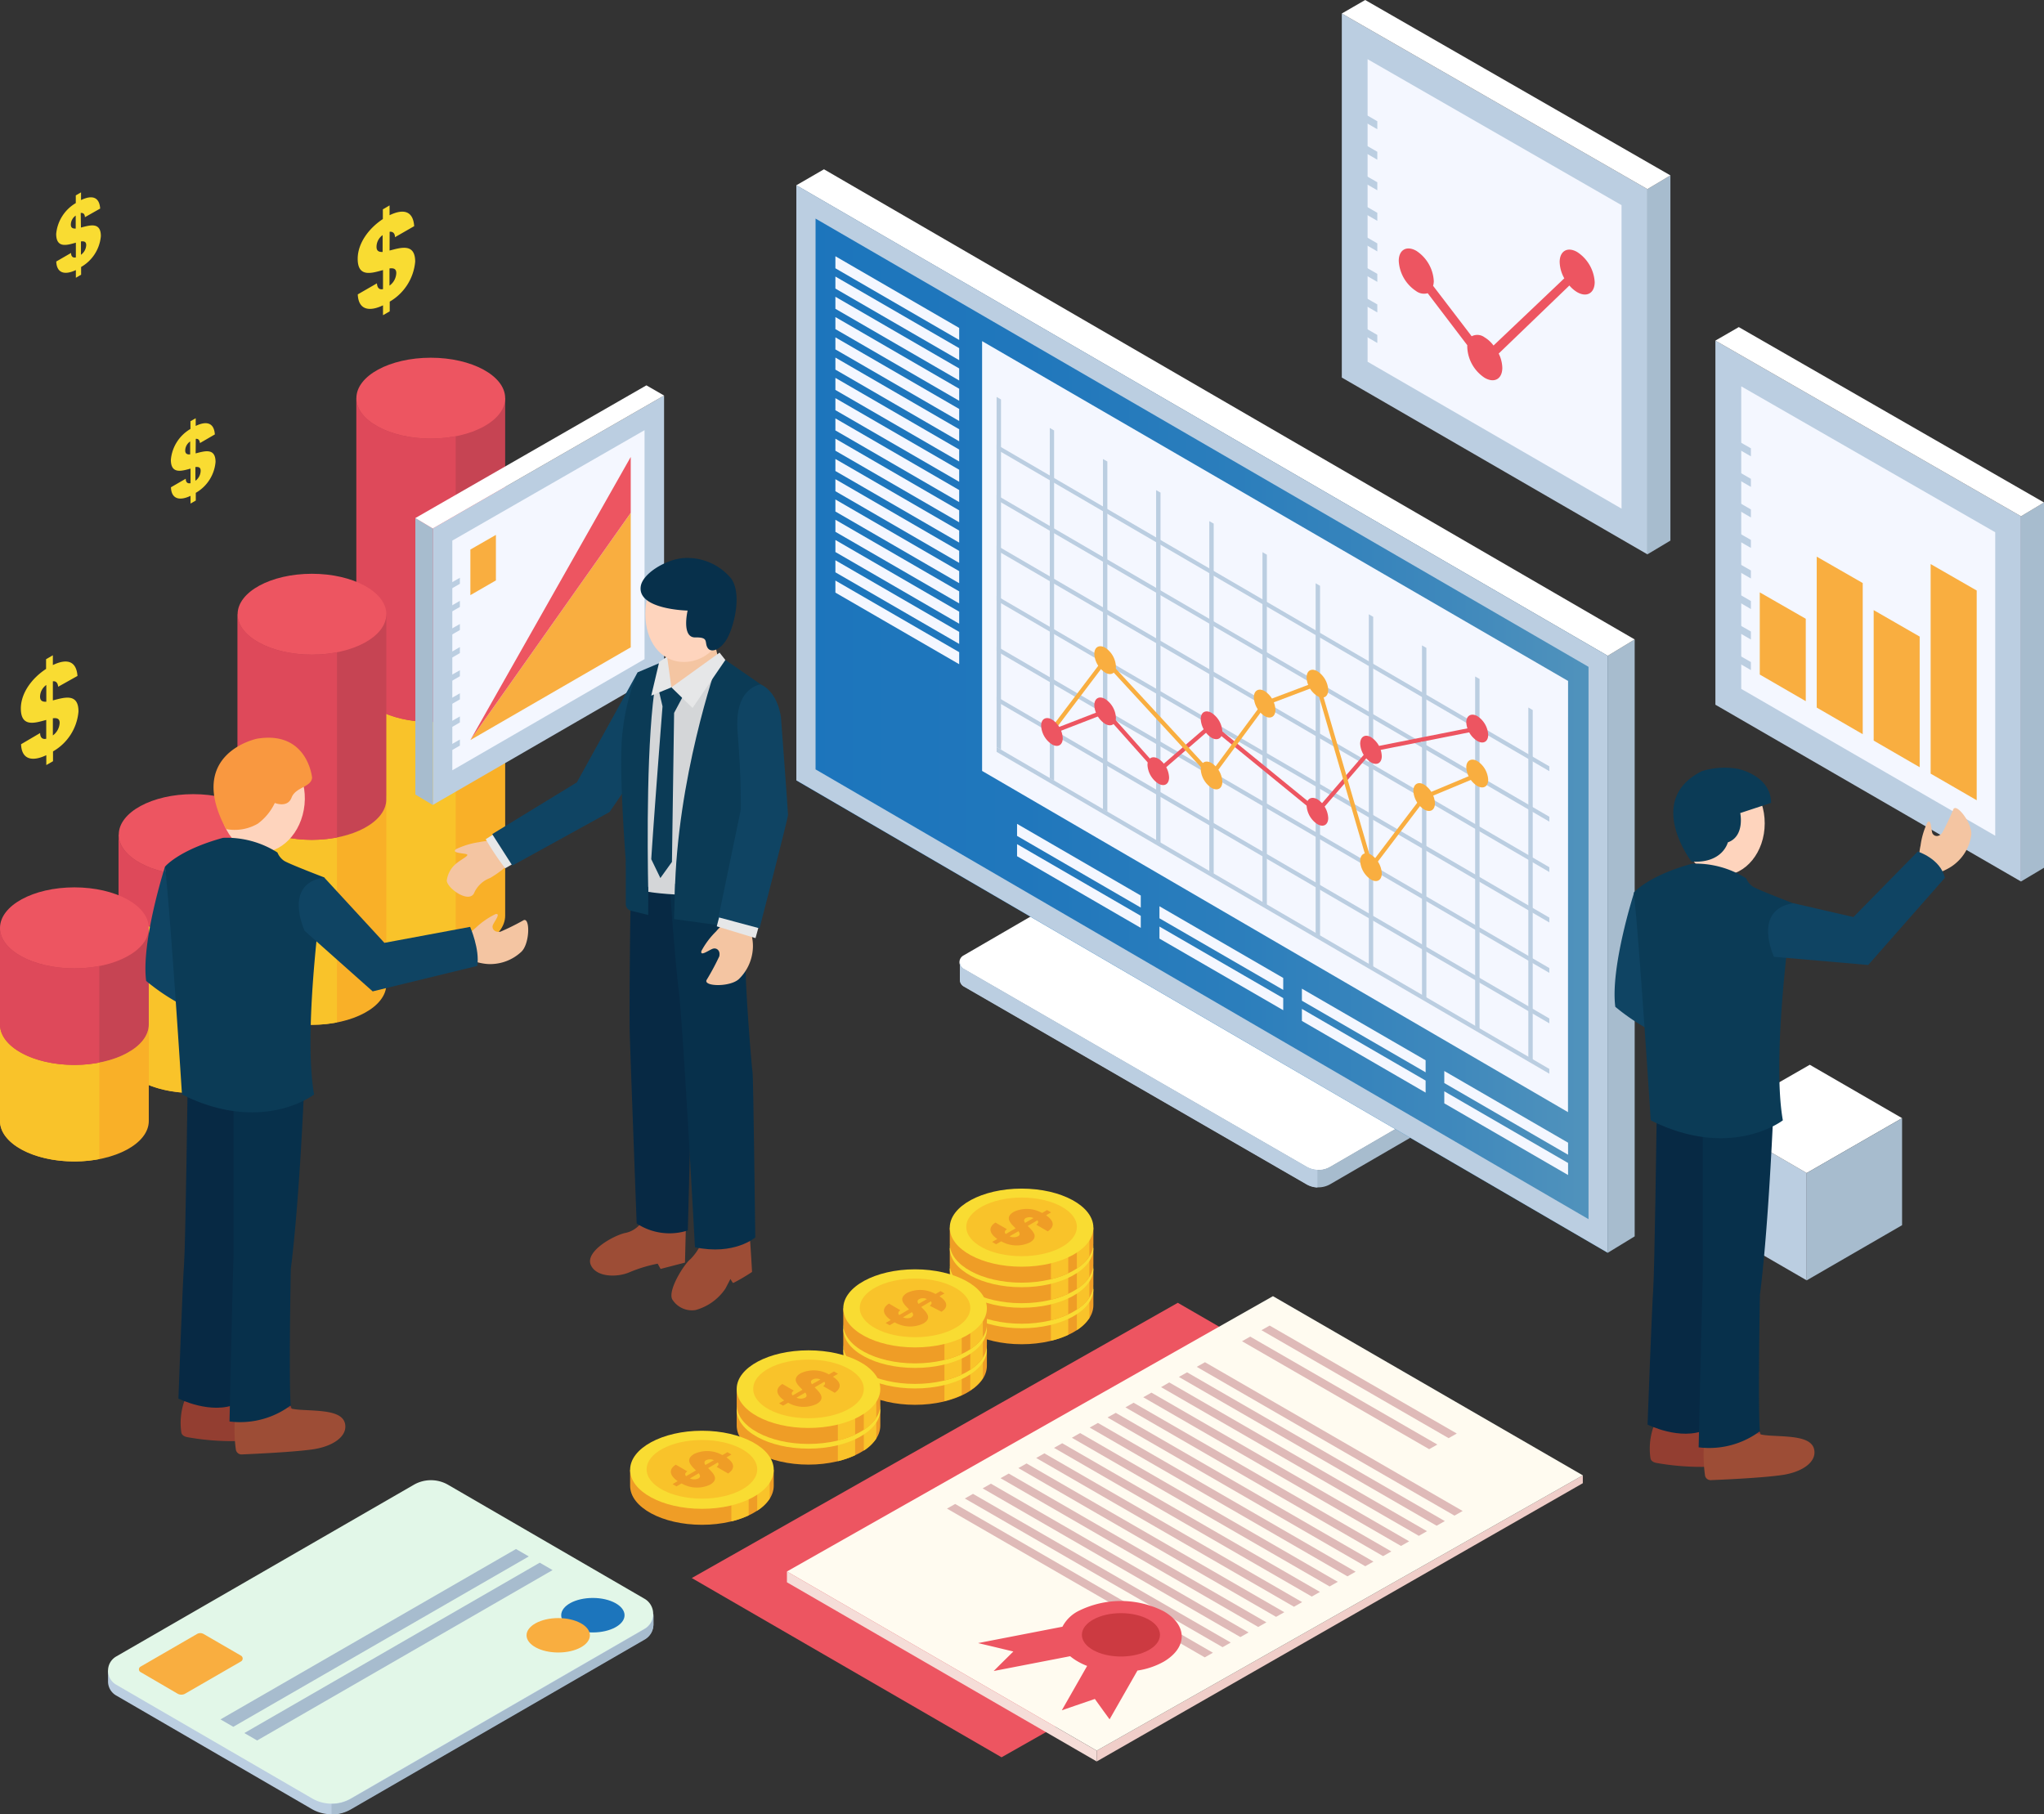 <svg xmlns="http://www.w3.org/2000/svg" xmlns:xlink="http://www.w3.org/1999/xlink" viewBox="0 0 264.86 235.13"><rect x="0" y="0" width="264.86" height="235.13" fill="#333333" stroke="none"/><defs><style>.cls-1{isolation:isolate;}.cls-2{fill:#f9b028;}.cls-3{fill:#f9dc32;}.cls-4{fill:#f9c32a;}.cls-5{fill:#c64453;}.cls-6{fill:#ed5561;}.cls-7{fill:#de495a;}.cls-8{fill:#fff;}.cls-9{fill:#a7bcce;}.cls-10{fill:#bbcee1;}.cls-11{fill:url(#linear-gradient);}.cls-12,.cls-22{fill:#f4f7ff;}.cls-13{fill:#f9ae40;}.cls-14{fill:#f0cec9;}.cls-15{fill:#fffbf0;}.cls-16{fill:#f5ddd8;}.cls-17{fill:#dfbab8;}.cls-18{fill:#cc3a41;}.cls-19{fill:#ef9d26;}.cls-20{fill:#e2f7e8;}.cls-21{fill:#1c75bc;}.cls-22{mix-blend-mode:overlay;}.cls-23{fill:#f4c5a2;}.cls-24{fill:#e6e7e8;}.cls-25{fill:#0f4463;}.cls-26{fill:#9d4d36;}.cls-27{fill:#072944;}.cls-28{fill:#07304b;}.cls-29{fill:#0b3b56;}.cls-30{fill:#d4d6d8;}.cls-31{fill:#fed4bd;}.cls-32{fill:#933e31;}.cls-33{fill:#f99840;}</style><linearGradient id="linear-gradient" x1="103.19" y1="93.19" x2="208.33" y2="93.19" gradientUnits="userSpaceOnUse"><stop offset="0" stop-color="#1c75bc"/><stop offset="0.28" stop-color="#2077bc"/><stop offset="0.54" stop-color="#2b7ebc"/><stop offset="0.8" stop-color="#3e88bc"/><stop offset="1" stop-color="#5394bc"/></linearGradient></defs><title>Slider Illustration</title><g class="cls-1"><g id="Layer_2" data-name="Layer 2"><g id="OBJECTS"><path class="cls-2" d="M65.46,88.32v30.34c0,2.89-4.32,5.24-9.64,5.24s-9.64-2.35-9.64-5.24V88.32Z"/><path class="cls-3" d="M46.18,88.32c0,2.89,4.31,5.24,9.64,5.24s9.64-2.35,9.64-5.24-4.32-5.24-9.64-5.24S46.18,85.43,46.18,88.32Z"/><path class="cls-4" d="M55.82,93.56c-5.33,0-9.64-2.35-9.64-5.24v30.34c0,2.89,4.31,5.24,9.64,5.24a17.52,17.52,0,0,0,3.23-.31V93.25A16.7,16.7,0,0,1,55.82,93.56Z"/><path class="cls-5" d="M65.46,51.6V88.32c0,2.9-4.32,5.24-9.64,5.24s-9.64-2.34-9.64-5.24V51.6Z"/><path class="cls-6" d="M46.18,51.6c0,2.89,4.31,5.24,9.64,5.24s9.64-2.35,9.64-5.24-4.32-5.24-9.64-5.24S46.18,48.7,46.18,51.6Z"/><path class="cls-7" d="M55.82,56.84c-5.33,0-9.64-2.35-9.64-5.24V88.32c0,2.9,4.31,5.24,9.64,5.24a16.7,16.7,0,0,0,3.23-.31V56.53A17.52,17.52,0,0,1,55.82,56.84Z"/><path class="cls-2" d="M50.06,103.57v24c0,2.9-4.31,5.24-9.64,5.24s-9.63-2.34-9.63-5.24v-24Z"/><path class="cls-3" d="M30.79,103.57c0,2.89,4.31,5.24,9.63,5.24s9.64-2.35,9.64-5.24-4.31-5.24-9.64-5.24S30.79,100.67,30.79,103.57Z"/><path class="cls-4" d="M40.42,108.81c-5.32,0-9.63-2.35-9.63-5.24v24c0,2.9,4.31,5.24,9.63,5.24a16.73,16.73,0,0,0,3.24-.31v-24A17.55,17.55,0,0,1,40.42,108.81Z"/><path class="cls-5" d="M50.06,79.6v24c0,2.89-4.31,5.24-9.64,5.24s-9.63-2.35-9.63-5.24v-24Z"/><path class="cls-6" d="M30.79,79.6c0,2.89,4.31,5.24,9.63,5.24s9.64-2.35,9.64-5.24-4.31-5.24-9.64-5.24S30.79,76.71,30.79,79.6Z"/><path class="cls-7" d="M40.42,84.84c-5.32,0-9.63-2.35-9.63-5.24v24c0,2.89,4.31,5.24,9.63,5.24a17.55,17.55,0,0,0,3.24-.31v-24A16.73,16.73,0,0,1,40.42,84.84Z"/><path class="cls-2" d="M34.67,115.83v20.58c0,2.89-4.32,5.24-9.64,5.24s-9.64-2.35-9.64-5.24V115.83Z"/><path class="cls-3" d="M15.39,115.83c0,2.89,4.32,5.24,9.64,5.24s9.64-2.35,9.64-5.24-4.32-5.24-9.64-5.24S15.39,112.93,15.39,115.83Z"/><path class="cls-4" d="M25,121.07c-5.32,0-9.64-2.35-9.64-5.24v20.58c0,2.89,4.32,5.24,9.64,5.24a17.63,17.63,0,0,0,3.24-.31V120.76A16.8,16.8,0,0,1,25,121.07Z"/><path class="cls-5" d="M34.67,108.16v7.67c0,2.89-4.32,5.24-9.64,5.24s-9.64-2.35-9.64-5.24v-7.67Z"/><path class="cls-6" d="M15.39,108.16c0,2.89,4.32,5.24,9.64,5.24s9.64-2.35,9.64-5.24-4.32-5.24-9.64-5.24S15.39,105.27,15.39,108.16Z"/><path class="cls-7" d="M25,113.4c-5.32,0-9.64-2.35-9.64-5.24v7.67c0,2.89,4.32,5.24,9.64,5.24a16.8,16.8,0,0,0,3.24-.31v-7.67A16.8,16.8,0,0,1,25,113.4Z"/><path class="cls-2" d="M19.28,132.77v12.51c0,2.9-4.32,5.24-9.64,5.24S0,148.18,0,145.28V132.77Z"/><path class="cls-3" d="M0,132.77c0,2.9,4.31,5.24,9.64,5.24s9.64-2.34,9.64-5.24-4.32-5.24-9.64-5.24S0,129.88,0,132.77Z"/><path class="cls-4" d="M9.64,138C4.31,138,0,135.67,0,132.77v12.51c0,2.9,4.31,5.24,9.64,5.24a16.7,16.7,0,0,0,3.23-.31V137.7A16.7,16.7,0,0,1,9.64,138Z"/><path class="cls-5" d="M19.28,120.26v12.51c0,2.9-4.32,5.24-9.64,5.24S0,135.67,0,132.77V120.26Z"/><path class="cls-6" d="M0,120.26c0,2.9,4.31,5.24,9.64,5.24s9.64-2.34,9.64-5.24S15,115,9.64,115,0,117.37,0,120.26Z"/><path class="cls-7" d="M9.64,125.5c-5.33,0-9.64-2.34-9.64-5.24v12.51c0,2.9,4.31,5.24,9.64,5.24a16.7,16.7,0,0,0,3.23-.31V125.19A16.7,16.7,0,0,1,9.64,125.5Z"/><path class="cls-3" d="M6.85,90.77c1.45-.37,3.32-1,3.32,1.43a6.59,6.59,0,0,1-3.3,5.18v1.27l-.87.5V97.87c-1.85.88-3.2.55-3.27-1.42L5.2,95c0,.61.33.85.79.74V93.3c-1.46.4-3.28,1-3.29-1.47,0-2,1.42-3.93,3.27-5.14V85.43l.88-.51v1.27c1.86-.9,3.05-.5,3.19,1.41L7.54,89c-.06-.54-.32-.76-.69-.7Zm0,4.54a2.14,2.14,0,0,0,.88-1.62c0-.56-.35-.67-.88-.6v2.22M6,90.94V88.77a1.9,1.9,0,0,0-.81,1.51c0,.55.33.69.82.66"/><path class="cls-3" d="M50.48,32.47c1.45-.37,3.31-1,3.32,1.43a6.67,6.67,0,0,1-3.3,5.19v1.26l-.87.5V39.57c-1.84.88-3.19.55-3.27-1.42l2.48-1.43c.05.61.32.85.79.75V35c-1.46.4-3.28,1-3.28-1.46,0-2,1.42-3.94,3.26-5.15V27.13l.87-.51v1.27c1.87-.9,3.06-.5,3.19,1.42l-2.49,1.43c0-.54-.31-.75-.69-.7Zm0,4.54a2.1,2.1,0,0,0,.87-1.62c0-.56-.35-.67-.88-.6V37m-.89-4.37V30.47A1.88,1.88,0,0,0,48.79,32c0,.54.33.68.81.65"/><path class="cls-3" d="M25.35,58.76c1.13-.29,2.58-.77,2.58,1.11a5.11,5.11,0,0,1-2.56,4v1l-.68.39v-1c-1.43.68-2.48.42-2.54-1.11l1.92-1.11c0,.48.25.66.62.58V60.73c-1.13.31-2.55.76-2.55-1.14a5.15,5.15,0,0,1,2.54-4v-1l.68-.39v1c1.45-.7,2.38-.38,2.48,1.1l-1.93,1.12c-.05-.42-.25-.59-.54-.54Zm0,3.53A1.65,1.65,0,0,0,26,61c0-.44-.27-.52-.68-.47v1.73m-.68-3.4V57.21A1.45,1.45,0,0,0,24,58.38c0,.43.26.54.64.51"/><path class="cls-3" d="M10.49,29.49c1.13-.29,2.58-.77,2.58,1.11a5.12,5.12,0,0,1-2.56,4v1L9.83,36V35c-1.43.68-2.48.42-2.54-1.11l1.92-1.11c0,.48.25.66.62.58V31.45c-1.13.32-2.54.77-2.55-1.13a5.18,5.18,0,0,1,2.54-4v-1l.68-.39v1c1.45-.7,2.38-.39,2.48,1.1L11,28.15c0-.43-.25-.59-.54-.55Zm0,3.53a1.62,1.62,0,0,0,.68-1.26c0-.44-.27-.52-.68-.47V33m-.68-3.4V27.94a1.45,1.45,0,0,0-.63,1.17c0,.43.26.53.64.51"/><path class="cls-8" d="M124.88,123.81l18.76-10.89a2.57,2.57,0,0,1,2.57,0l44.5,25.68a1.13,1.13,0,0,1,0,2l-18.34,10.65a3.07,3.07,0,0,1-3.06,0l-44.43-25.65A1,1,0,0,1,124.88,123.81Z"/><path class="cls-9" d="M124.88,125.56l44.43,25.65a3.07,3.07,0,0,0,3.06,0l18.34-10.65a1.13,1.13,0,0,0,.56-1v2.27h0v0h0a1.14,1.14,0,0,1-.56,1l-18.34,10.64a3.07,3.07,0,0,1-3.06,0l-44.43-25.65a1,1,0,0,1-.5-.89h0v-2.27A1,1,0,0,0,124.88,125.56Z"/><path class="cls-10" d="M124.88,125.56l44.43,25.65a3.09,3.09,0,0,0,1.4.4v2.29a3.09,3.09,0,0,1-1.4-.4l-44.43-25.65a1,1,0,0,1-.5-.89h0v-2.27A1,1,0,0,0,124.88,125.56Z"/><polygon class="cls-11" points="103.19 24.01 208.33 84.99 208.33 162.36 103.19 101.14 103.19 24.01"/><polygon class="cls-9" points="208.33 84.99 211.82 82.87 211.82 160.23 208.33 162.36 208.33 84.99"/><polygon class="cls-8" points="103.19 24.01 106.77 21.94 211.82 82.87 208.33 84.99 103.19 24.01"/><path class="cls-10" d="M103.19,24v77.13l105.14,61.22V85ZM205.84,158,105.68,99.71V28.33L205.84,86.42Z"/><polygon class="cls-10" points="222.28 44.14 261.88 66.91 261.88 114.24 222.28 91.33 222.28 44.14"/><polygon class="cls-9" points="261.88 66.91 264.86 65.12 264.86 112.46 261.88 114.24 261.88 66.91"/><polygon class="cls-8" points="222.28 44.14 225.31 42.39 264.86 65.12 261.88 66.91 222.28 44.14"/><polygon class="cls-12" points="225.63 50.07 258.54 68.98 258.54 108.31 225.63 89.28 225.63 50.07"/><polygon class="cls-13" points="228.03 76.77 228.03 87.42 233.99 90.87 233.99 80.19 228.03 76.77"/><polygon class="cls-10" points="225.01 84.73 225.01 85.76 226.88 86.84 226.88 85.8 225.01 84.73"/><polygon class="cls-10" points="225.01 80.77 225.01 81.8 226.88 82.88 226.88 81.84 225.01 80.77"/><polygon class="cls-10" points="225.01 76.81 225.01 77.84 226.88 78.93 226.88 77.89 225.01 76.81"/><polygon class="cls-10" points="225.01 72.86 225.01 73.89 226.88 74.97 226.88 73.93 225.01 72.86"/><polygon class="cls-10" points="225.01 68.9 225.01 69.93 226.88 71.01 226.88 69.97 225.01 68.9"/><polygon class="cls-10" points="225.01 64.94 225.01 65.97 226.88 67.06 226.88 66.02 225.01 64.94"/><polygon class="cls-10" points="225.01 60.98 225.01 62.02 226.88 63.1 226.88 62.06 225.01 60.98"/><polygon class="cls-10" points="225.01 57.03 225.01 58.06 226.88 59.14 226.88 58.1 225.01 57.03"/><polygon class="cls-13" points="235.41 72.14 235.41 91.7 241.37 95.15 241.37 75.56 235.41 72.14"/><polygon class="cls-13" points="242.79 79.07 242.79 95.98 248.75 99.43 248.75 82.5 242.79 79.07"/><polygon class="cls-13" points="250.17 73.1 250.17 100.26 256.14 103.71 256.14 76.53 250.17 73.1"/><polygon class="cls-10" points="173.87 1.75 213.47 24.51 213.47 71.84 173.87 48.93 173.87 1.75"/><polygon class="cls-9" points="213.47 24.51 216.45 22.73 216.45 70.06 213.47 71.84 213.47 24.51"/><polygon class="cls-8" points="173.87 1.75 176.9 0 216.45 22.73 213.47 24.51 173.87 1.75"/><polygon class="cls-12" points="177.21 7.67 210.12 26.59 210.12 65.92 177.21 46.88 177.21 7.67"/><polygon class="cls-10" points="176.6 42.33 176.6 43.36 178.47 44.45 178.47 43.41 176.6 42.33"/><polygon class="cls-10" points="176.6 38.38 176.6 39.41 178.47 40.49 178.47 39.45 176.6 38.38"/><polygon class="cls-10" points="176.6 34.42 176.6 35.45 178.47 36.53 178.47 35.49 176.6 34.42"/><polygon class="cls-10" points="176.6 30.46 176.6 31.49 178.47 32.58 178.47 31.54 176.6 30.46"/><polygon class="cls-10" points="176.6 26.5 176.6 27.54 178.47 28.62 178.47 27.58 176.6 26.5"/><polygon class="cls-10" points="176.6 22.55 176.6 23.58 178.47 24.66 178.47 23.62 176.6 22.55"/><polygon class="cls-10" points="176.6 18.59 176.6 19.62 178.47 20.7 178.47 19.67 176.6 18.59"/><polygon class="cls-10" points="176.6 14.63 176.6 15.67 178.47 16.75 178.47 15.71 176.6 14.63"/><polygon class="cls-6" points="192.77 192.05 129.78 227.74 89.64 204.51 152.62 168.84 192.77 192.05"/><polygon class="cls-14" points="142.11 226.88 142.11 228.28 205.1 192.22 205.1 191.2 142.11 226.88"/><polygon class="cls-15" points="205.1 191.2 142.11 226.88 101.97 203.66 164.95 167.98 205.1 191.2"/><polygon class="cls-16" points="142.11 226.88 142.11 228.28 101.97 205.06 101.97 203.66 142.11 226.88"/><polygon class="cls-17" points="164.52 171.79 188.77 185.78 187.71 186.38 163.46 172.39 164.52 171.79"/><polygon class="cls-17" points="162 173.22 186.25 187.21 185.19 187.81 160.94 173.82 162 173.22"/><polygon class="cls-17" points="156.14 176.54 189.53 195.82 188.47 196.42 155.07 177.14 156.14 176.54"/><polygon class="cls-17" points="153.82 177.85 187.22 197.13 186.16 197.73 152.76 178.45 153.82 177.85"/><polygon class="cls-17" points="151.51 179.16 184.91 198.44 183.85 199.04 150.45 179.77 151.51 179.16"/><polygon class="cls-17" points="149.2 180.48 182.6 199.75 181.54 200.35 148.14 181.08 149.2 180.48"/><polygon class="cls-17" points="146.89 181.79 180.29 201.06 179.22 201.67 145.83 182.39 146.89 181.79"/><polygon class="cls-17" points="144.58 183.1 177.97 202.38 176.91 202.98 143.51 183.7 144.58 183.1"/><polygon class="cls-17" points="142.27 184.41 175.66 203.69 174.6 204.29 141.2 185.01 142.27 184.41"/><polygon class="cls-17" points="139.96 185.72 173.35 205 172.29 205.6 138.89 186.33 139.96 185.72"/><polygon class="cls-17" points="137.64 187.04 171.04 206.31 169.98 206.91 136.58 187.64 137.64 187.04"/><polygon class="cls-17" points="135.33 188.35 168.73 207.63 167.67 208.23 134.27 188.95 135.33 188.35"/><polygon class="cls-17" points="133.02 189.66 166.42 208.94 165.35 209.54 131.96 190.26 133.02 189.66"/><polygon class="cls-17" points="130.71 190.97 164.1 210.25 163.04 210.85 129.65 191.57 130.71 190.97"/><polygon class="cls-17" points="128.4 192.28 161.79 211.56 160.73 212.16 127.33 192.89 128.4 192.28"/><polygon class="cls-17" points="126.08 193.6 159.48 212.87 158.42 213.47 125.02 194.2 126.08 193.6"/><polygon class="cls-17" points="123.77 194.91 157.17 214.19 156.11 214.79 122.71 195.51 123.77 194.91"/><path class="cls-6" d="M150.8,208.82a12.27,12.27,0,0,0-11.13,0,4.76,4.76,0,0,0-2,2l-10.93,2.12,1.74.41,2.83.68-1.55,1.53-1,1,9.91-1.92a6.91,6.91,0,0,0,1,.69,8.26,8.26,0,0,0,1.2.57l-3.28,5.75,1.65-.57,2.63-.9,1.18,1.64.73,1,3.61-6.32a10,10,0,0,0,3.42-1.16C153.91,213.5,153.89,210.61,150.8,208.82Z"/><path class="cls-18" d="M140.19,211.87c0,1.56,2.27,2.81,5.06,2.81s5.06-1.25,5.06-2.81-2.26-2.81-5.06-2.81S140.19,210.32,140.19,211.87Z"/><path class="cls-19" d="M141.68,167.08v2.07c0,2.8-4.16,5.06-9.3,5.06s-9.31-2.26-9.31-5.06v-2.07Z"/><path class="cls-4" d="M136.18,173.76a11.55,11.55,0,0,0,2.24-.77v-4.43h-2.24Z"/><path class="cls-4" d="M139.54,172.38a5.54,5.54,0,0,0,1.62-1.57v-3.49h-1.62Z"/><path class="cls-3" d="M123.07,167.08c0,2.8,4.17,5.06,9.31,5.06s9.3-2.26,9.3-5.06-4.16-5.06-9.3-5.06S123.07,164.29,123.07,167.08Z"/><path class="cls-4" d="M125.21,167c0,2.1,3.21,3.8,7.17,3.8s7.16-1.7,7.16-3.8-3.21-3.8-7.16-3.8S125.21,164.92,125.21,167Z"/><path class="cls-19" d="M135.55,165.48l.65-.38-.52-.3-.65.38a4,4,0,0,0-3.65-.16c-1.27.74-.42,1.51.22,2.15l-1.28.75c-.19-.22-.15-.43.16-.64l-1.49-.86c-1,.63-.77,1.43.24,2.13l-.67.39.52.3.66-.39a4,4,0,0,0,3.69.16c1.26-.73.37-1.51-.26-2.15l1.26-.73c.15.18.12.37-.15.57l1.49.86C136.72,166.92,136.58,166.18,135.55,165.48Zm-3.63,2.72a1.31,1.31,0,0,1-1.1,0l1.15-.67C132.16,167.81,132.21,168,131.92,168.2Zm.91-1.74c-.17-.25-.19-.46.09-.62a1.13,1.13,0,0,1,1,0Z"/><path class="cls-19" d="M141.68,164.42v2.07c0,2.8-4.16,5.06-9.3,5.06s-9.31-2.26-9.31-5.06v-2.07Z"/><path class="cls-4" d="M136.18,171.1a11.55,11.55,0,0,0,2.24-.77V165.9h-2.24Z"/><path class="cls-4" d="M139.54,169.72a5.54,5.54,0,0,0,1.62-1.57v-3.49h-1.62Z"/><path class="cls-3" d="M123.07,164.42c0,2.8,4.17,5.06,9.31,5.06s9.3-2.26,9.3-5.06-4.16-5.06-9.3-5.06S123.07,161.63,123.07,164.42Z"/><path class="cls-4" d="M125.21,164.36c0,2.1,3.21,3.8,7.17,3.8s7.16-1.7,7.16-3.8-3.21-3.8-7.16-3.8S125.21,162.26,125.21,164.36Z"/><path class="cls-19" d="M135.55,162.82l.65-.38-.52-.3-.65.38a4,4,0,0,0-3.65-.16c-1.27.74-.42,1.51.22,2.15l-1.28.74c-.19-.21-.15-.42.16-.63l-1.49-.86c-1,.63-.77,1.43.24,2.13l-.67.39.52.29.66-.38a4,4,0,0,0,3.69.16c1.26-.73.37-1.51-.26-2.15l1.26-.73c.15.18.12.37-.15.57l1.49.86C136.72,164.26,136.58,163.52,135.55,162.82Zm-3.63,2.72a1.31,1.31,0,0,1-1.1,0l1.15-.67C132.16,165.15,132.21,165.37,131.92,165.54Zm.91-1.74c-.17-.25-.19-.46.09-.62a1.16,1.16,0,0,1,1,0Z"/><path class="cls-19" d="M141.68,161.76v2.07c0,2.79-4.16,5.06-9.3,5.06s-9.31-2.27-9.31-5.06v-2.07Z"/><path class="cls-4" d="M136.18,168.44a12.26,12.26,0,0,0,2.24-.77v-4.43h-2.24Z"/><path class="cls-4" d="M139.54,167.06a5.54,5.54,0,0,0,1.62-1.57V162h-1.62Z"/><path class="cls-3" d="M123.07,161.76c0,2.8,4.17,5.06,9.31,5.06s9.3-2.26,9.3-5.06-4.16-5.06-9.3-5.06S123.07,159,123.07,161.76Z"/><path class="cls-4" d="M125.21,161.7c0,2.1,3.21,3.8,7.17,3.8s7.16-1.7,7.16-3.8-3.21-3.8-7.16-3.8S125.21,159.6,125.21,161.7Z"/><path class="cls-19" d="M135.55,160.16l.65-.38-.52-.3-.65.38a4,4,0,0,0-3.65-.16c-1.27.74-.42,1.51.22,2.15l-1.28.74c-.19-.21-.15-.42.16-.63L129,161.1c-1,.63-.77,1.43.24,2.13l-.67.38.52.3.66-.38a4,4,0,0,0,3.69.16c1.26-.73.37-1.51-.26-2.15l1.26-.73c.15.18.12.37-.15.57l1.49.86C136.72,161.6,136.58,160.86,135.55,160.16Zm-3.63,2.72a1.31,1.31,0,0,1-1.1,0l1.15-.67C132.16,162.49,132.21,162.71,131.92,162.88Zm.91-1.74c-.17-.25-.19-.46.09-.62a1.13,1.13,0,0,1,1,0Z"/><path class="cls-19" d="M141.68,159.1v2.07c0,2.79-4.16,5.06-9.3,5.06s-9.31-2.27-9.31-5.06V159.1Z"/><path class="cls-4" d="M136.18,165.78a12.26,12.26,0,0,0,2.24-.77v-4.43h-2.24Z"/><path class="cls-4" d="M139.54,164.4a5.44,5.44,0,0,0,1.62-1.58v-3.48h-1.62Z"/><path class="cls-3" d="M123.07,159.1c0,2.8,4.17,5.06,9.31,5.06s9.3-2.26,9.3-5.06-4.16-5.06-9.3-5.06S123.07,156.31,123.07,159.1Z"/><path class="cls-4" d="M125.21,159c0,2.1,3.21,3.8,7.17,3.8s7.16-1.7,7.16-3.8-3.21-3.8-7.16-3.8S125.21,156.94,125.21,159Z"/><path class="cls-19" d="M135.55,157.5l.65-.38-.52-.3-.65.38a4,4,0,0,0-3.65-.16c-1.27.74-.42,1.51.22,2.15l-1.28.74c-.19-.21-.15-.42.16-.63l-1.49-.86c-1,.63-.77,1.43.24,2.13l-.67.38.52.3.66-.38a4,4,0,0,0,3.69.16c1.26-.73.37-1.51-.26-2.15l1.26-.73c.15.18.12.37-.15.57l1.49.86C136.72,158.94,136.58,158.2,135.55,157.5Zm-3.63,2.72a1.28,1.28,0,0,1-1.1,0l1.15-.66C132.16,159.83,132.21,160.05,131.92,160.22Zm.91-1.74c-.17-.25-.19-.46.09-.62a1.13,1.13,0,0,1,1,0Z"/><path class="cls-19" d="M127.88,174.88V177c0,2.8-4.17,5.06-9.31,5.06s-9.3-2.26-9.3-5.06v-2.07Z"/><path class="cls-4" d="M122.38,181.57a12.53,12.53,0,0,0,2.24-.78v-4.43h-2.24Z"/><path class="cls-4" d="M125.73,180.18a5.34,5.34,0,0,0,1.63-1.57v-3.49h-1.63Z"/><path class="cls-3" d="M109.27,174.88c0,2.8,4.16,5.06,9.3,5.06s9.31-2.26,9.31-5.06-4.17-5.06-9.31-5.06S109.27,172.09,109.27,174.88Z"/><ellipse class="cls-4" cx="118.57" cy="174.82" rx="7.16" ry="3.8"/><path class="cls-19" d="M121.74,173.28l.65-.38-.51-.3-.66.38a4,4,0,0,0-3.65-.16c-1.27.74-.42,1.51.22,2.15l-1.27.74c-.19-.21-.15-.42.15-.63l-1.48-.86c-1,.63-.78,1.43.23,2.13l-.66.39.52.3.65-.39a4,4,0,0,0,3.7.16c1.25-.73.37-1.51-.26-2.15l1.25-.73c.15.18.12.38-.14.57l1.49.86C122.92,174.72,122.77,174,121.74,173.28ZM118.12,176a1.33,1.33,0,0,1-1.11,0l1.15-.67C118.36,175.61,118.41,175.83,118.12,176Zm.9-1.74c-.17-.25-.19-.46.09-.62a1.13,1.13,0,0,1,1,0Z"/><path class="cls-19" d="M127.88,172.22v2.07c0,2.8-4.17,5.06-9.31,5.06s-9.3-2.26-9.3-5.06v-2.07Z"/><path class="cls-4" d="M122.38,178.9a11.78,11.78,0,0,0,2.24-.77V173.7h-2.24Z"/><path class="cls-4" d="M125.73,177.52a5.46,5.46,0,0,0,1.63-1.57v-3.49h-1.63Z"/><path class="cls-3" d="M109.27,172.22c0,2.8,4.16,5.06,9.3,5.06s9.31-2.26,9.31-5.06-4.17-5.06-9.31-5.06S109.27,169.43,109.27,172.22Z"/><ellipse class="cls-4" cx="118.57" cy="172.16" rx="7.16" ry="3.8"/><path class="cls-19" d="M121.74,170.62l.65-.38-.51-.3-.66.38a4,4,0,0,0-3.65-.16c-1.27.74-.42,1.51.22,2.15l-1.27.74c-.19-.21-.15-.42.15-.63l-1.48-.86c-1,.63-.78,1.43.23,2.13l-.66.39.52.29.65-.38a4,4,0,0,0,3.7.16c1.25-.73.37-1.51-.26-2.15l1.25-.73c.15.18.12.37-.14.57l1.49.86C122.92,172.06,122.77,171.32,121.74,170.62Zm-3.62,2.72a1.33,1.33,0,0,1-1.11,0l1.15-.67C118.36,173,118.41,173.17,118.12,173.34Zm.9-1.74c-.17-.25-.19-.46.09-.62a1.13,1.13,0,0,1,1,0Z"/><path class="cls-19" d="M127.88,169.56v2.07c0,2.79-4.17,5.06-9.31,5.06s-9.3-2.27-9.3-5.06v-2.07Z"/><path class="cls-4" d="M122.38,176.24a12.52,12.52,0,0,0,2.24-.77V171h-2.24Z"/><path class="cls-4" d="M125.73,174.86a5.46,5.46,0,0,0,1.63-1.57V169.8h-1.63Z"/><path class="cls-3" d="M109.27,169.56c0,2.8,4.16,5.06,9.3,5.06s9.31-2.26,9.31-5.06-4.17-5.06-9.31-5.06S109.27,166.77,109.27,169.56Z"/><ellipse class="cls-4" cx="118.57" cy="169.5" rx="7.16" ry="3.8"/><path class="cls-19" d="M121.74,168l.65-.38-.51-.3-.66.38a4,4,0,0,0-3.65-.16c-1.27.74-.42,1.51.22,2.15l-1.27.74c-.19-.21-.15-.42.15-.63l-1.48-.86c-1,.63-.78,1.43.23,2.13l-.66.38.52.3.65-.38a4,4,0,0,0,3.7.16c1.25-.73.37-1.51-.26-2.15l1.25-.73c.15.18.12.37-.14.57L122,170C122.92,169.4,122.77,168.66,121.74,168Zm-3.62,2.72a1.33,1.33,0,0,1-1.11,0l1.15-.67C118.36,170.29,118.41,170.51,118.12,170.68Zm.9-1.74c-.17-.25-.19-.46.09-.62a1.13,1.13,0,0,1,1,0Z"/><path class="cls-19" d="M114.07,182.68v2.07c0,2.8-4.17,5.06-9.31,5.06s-9.3-2.26-9.3-5.06v-2.07Z"/><path class="cls-4" d="M108.57,189.37a12.26,12.26,0,0,0,2.24-.78v-4.43h-2.24Z"/><path class="cls-4" d="M111.93,188a5.42,5.42,0,0,0,1.62-1.57v-3.49h-1.62Z"/><path class="cls-3" d="M95.46,182.68c0,2.8,4.16,5.06,9.3,5.06s9.31-2.26,9.31-5.06-4.17-5.06-9.31-5.06S95.46,179.89,95.46,182.68Z"/><path class="cls-4" d="M97.6,182.62c0,2.1,3.21,3.8,7.16,3.8s7.17-1.7,7.17-3.8-3.21-3.8-7.17-3.8S97.6,180.52,97.6,182.62Z"/><path class="cls-19" d="M107.93,181.08l.66-.38-.52-.3-.66.38a4,4,0,0,0-3.64-.16c-1.27.74-.43,1.51.22,2.15l-1.28.74c-.19-.21-.15-.42.15-.63l-1.48-.86c-1,.63-.78,1.43.24,2.13l-.67.39.52.29.66-.38a4,4,0,0,0,3.69.16c1.25-.73.37-1.51-.26-2.15l1.26-.73c.15.18.11.38-.15.57l1.49.86C109.11,182.52,109,181.78,107.93,181.08Zm-3.62,2.72a1.31,1.31,0,0,1-1.1,0l1.14-.67C104.55,183.41,104.6,183.63,104.31,183.8Zm.9-1.74c-.16-.25-.19-.46.1-.62a1.13,1.13,0,0,1,1,0Z"/><path class="cls-19" d="M114.07,180v2.07c0,2.8-4.17,5.06-9.31,5.06s-9.3-2.26-9.3-5.06V180Z"/><path class="cls-4" d="M108.57,186.7a12.26,12.26,0,0,0,2.24-.77V181.5h-2.24Z"/><path class="cls-4" d="M111.93,185.32a5.54,5.54,0,0,0,1.62-1.57v-3.49h-1.62Z"/><path class="cls-3" d="M95.46,180c0,2.8,4.16,5.06,9.3,5.06s9.31-2.26,9.31-5.06S109.9,175,104.76,175,95.46,177.23,95.46,180Z"/><path class="cls-4" d="M97.6,180c0,2.1,3.21,3.8,7.16,3.8s7.17-1.7,7.17-3.8-3.21-3.8-7.17-3.8S97.6,177.86,97.6,180Z"/><path class="cls-19" d="M107.93,178.42l.66-.38-.52-.3-.66.38a4,4,0,0,0-3.64-.16c-1.27.74-.43,1.51.22,2.15l-1.28.74c-.19-.21-.15-.42.15-.63l-1.48-.86c-1,.63-.78,1.43.24,2.13l-.67.38.52.3.66-.38a4,4,0,0,0,3.69.16c1.25-.73.37-1.51-.26-2.15l1.26-.73c.15.18.11.37-.15.57l1.49.86C109.11,179.86,109,179.12,107.93,178.42Zm-3.62,2.72a1.31,1.31,0,0,1-1.1,0l1.14-.67C104.55,180.75,104.6,181,104.31,181.14Zm.9-1.74c-.16-.25-.19-.46.1-.62a1.13,1.13,0,0,1,1,0Z"/><path class="cls-19" d="M100.26,190.48v2.07c0,2.8-4.16,5.06-9.3,5.06s-9.31-2.26-9.31-5.06v-2.07Z"/><path class="cls-4" d="M94.77,197.17a11.79,11.79,0,0,0,2.24-.78V192H94.77Z"/><path class="cls-4" d="M98.12,195.78a5.3,5.3,0,0,0,1.62-1.57v-3.49H98.12Z"/><path class="cls-3" d="M81.65,190.48c0,2.8,4.17,5.06,9.31,5.06s9.3-2.26,9.3-5.06-4.16-5.06-9.3-5.06S81.65,187.69,81.65,190.48Z"/><path class="cls-4" d="M83.79,190.42c0,2.1,3.21,3.8,7.17,3.8s7.16-1.7,7.16-3.8-3.21-3.8-7.16-3.8S83.79,188.32,83.79,190.42Z"/><path class="cls-19" d="M94.13,188.88l.65-.38-.52-.3-.65.38a4,4,0,0,0-3.65-.16c-1.27.74-.42,1.51.22,2.15l-1.28.74c-.19-.21-.15-.42.16-.63l-1.49-.86c-1,.63-.77,1.43.24,2.13l-.66.39.51.29.66-.38a4,4,0,0,0,3.69.16c1.26-.73.37-1.51-.25-2.15l1.25-.73c.15.18.12.38-.15.57l1.49.86C95.31,190.32,95.16,189.58,94.13,188.88ZM90.5,191.6a1.31,1.31,0,0,1-1.1,0l1.15-.67C90.74,191.21,90.8,191.43,90.5,191.6Zm.91-1.74c-.17-.25-.19-.46.09-.62a1.13,1.13,0,0,1,1,0Z"/><polygon class="cls-10" points="234.11 152.02 222.16 145.08 222.16 159.01 234.11 165.93 234.11 152.02"/><polygon class="cls-8" points="234.51 137.99 222.16 145.08 234.11 152.02 246.47 144.91 234.51 137.99"/><polygon class="cls-9" points="246.47 144.91 234.11 152.02 234.11 165.93 246.47 158.78 246.47 144.91"/><path class="cls-6" d="M204.37,32.66c-1.25-.72-2.27-.14-2.27,1.3a4.57,4.57,0,0,0,.6,2.11l-9.17,8.71a4.06,4.06,0,0,0-1.17-1.07,1.57,1.57,0,0,0-1.66-.13l-5-6.54a2.24,2.24,0,0,0,.09-.61,5,5,0,0,0-2.26-3.92c-1.26-.72-2.28-.14-2.28,1.3a5,5,0,0,0,2.26,3.92A1.72,1.72,0,0,0,185,38l5.13,6.74a3,3,0,0,0,0,.31,5,5,0,0,0,2.26,3.92c1.26.72,2.27.14,2.28-1.3a4.44,4.44,0,0,0-.47-1.85L203.36,37a4,4,0,0,0,1,.86c1.25.72,2.27.14,2.28-1.3A5,5,0,0,0,204.37,32.66Z"/><polygon class="cls-10" points="86.05 51.26 56.08 68.49 56.08 104.32 86.05 86.98 86.05 51.26"/><polygon class="cls-9" points="56.08 68.49 53.82 67.14 53.82 102.97 56.08 104.32 56.08 68.49"/><polygon class="cls-8" points="86.05 51.26 83.76 49.94 53.82 67.14 56.08 68.49 86.05 51.26"/><polygon class="cls-12" points="83.52 55.75 58.61 70.06 58.61 99.83 83.52 85.42 83.52 55.75"/><polygon class="cls-10" points="59.59 95.84 59.59 96.63 58.17 97.44 58.17 96.66 59.59 95.84"/><polygon class="cls-10" points="59.59 92.85 59.59 93.63 58.17 94.45 58.17 93.66 59.59 92.85"/><polygon class="cls-10" points="59.59 89.85 59.59 90.64 58.17 91.45 58.17 90.67 59.59 89.85"/><polygon class="cls-10" points="59.59 86.86 59.59 87.64 58.17 88.46 58.17 87.67 59.59 86.86"/><polygon class="cls-10" points="59.59 83.86 59.59 84.64 58.17 85.46 58.17 84.68 59.59 83.86"/><polygon class="cls-10" points="59.59 80.87 59.59 81.65 58.17 82.47 58.17 81.68 59.59 80.87"/><polygon class="cls-10" points="59.59 77.87 59.59 78.66 58.17 79.47 58.17 78.69 59.59 77.87"/><polygon class="cls-10" points="59.59 74.88 59.59 75.66 58.17 76.48 58.17 75.69 59.59 74.88"/><polygon class="cls-13" points="60.95 95.91 81.73 83.89 81.73 66.46 60.95 95.91"/><polygon class="cls-13" points="64.26 69.32 64.26 75.22 60.95 77.13 60.95 71.22 64.26 69.32"/><polygon class="cls-6" points="60.95 95.91 81.73 66.46 81.73 59.22 60.95 95.91"/><path class="cls-10" d="M84.67,210.49h0v-1.3l-.43,0a2.32,2.32,0,0,0-.68-.64L58.07,193.8a4.47,4.47,0,0,0-4.46,0L15.05,216.05a2.3,2.3,0,0,0-.48.38l-.57.06v1.37h0a2.09,2.09,0,0,0,1,1.84l25.41,14.75a5,5,0,0,0,5,0l38.07-22A2.24,2.24,0,0,0,84.67,210.49Z"/><path class="cls-20" d="M83.56,207.22,58.07,192.43a4.44,4.44,0,0,0-4.46,0L15.05,214.68a2.11,2.11,0,0,0,0,3.65l25.41,14.75a5,5,0,0,0,5,0l38.07-22A2.25,2.25,0,0,0,83.56,207.22Z"/><path class="cls-9" d="M83.55,211.11l-38.07,22a4.93,4.93,0,0,1-2.52.67v1.37a4.93,4.93,0,0,0,2.52-.67l38.07-22a2.24,2.24,0,0,0,1.12-2h0v-1.3h0A2.23,2.23,0,0,1,83.55,211.11Z"/><path class="cls-21" d="M72.72,209.33c0,1.23,1.84,2.23,4.1,2.23s4.11-1,4.11-2.23-1.84-2.24-4.11-2.24S72.72,208.09,72.72,209.33Z"/><path class="cls-13" d="M68.23,211.93c0,1.23,1.84,2.23,4.11,2.23s4.1-1,4.1-2.23-1.84-2.23-4.1-2.23S68.23,210.7,68.23,211.93Z"/><path class="cls-13" d="M31.23,214.57l-4.85-2.81a.86.86,0,0,0-.85,0L18.2,216a.4.4,0,0,0,0,.69L23,219.49a1,1,0,0,0,1,0l7.24-4.18A.43.43,0,0,0,31.23,214.57Z"/><polygon class="cls-9" points="66.86 200.75 28.57 222.83 30.23 223.79 68.52 201.71 66.86 200.75"/><polygon class="cls-9" points="69.94 202.52 31.66 224.6 33.32 225.56 71.6 203.48 69.94 202.52"/><polygon class="cls-22" points="124.29 42.5 108.25 33.21 108.25 34.77 124.29 44.06 124.29 42.5"/><polygon class="cls-22" points="124.29 45.12 108.25 35.84 108.25 37.4 124.29 46.68 124.29 45.12"/><polygon class="cls-22" points="203.19 148.09 187.15 138.8 187.15 140.36 203.19 149.65 203.19 148.09"/><polygon class="cls-22" points="203.19 150.72 187.15 141.43 187.15 142.99 203.19 152.28 203.19 150.72"/><polygon class="cls-22" points="184.73 137.41 168.7 128.13 168.7 129.69 184.73 138.97 184.73 137.41"/><polygon class="cls-22" points="184.73 140.04 168.7 130.75 168.7 132.31 184.73 141.6 184.73 140.04"/><polygon class="cls-22" points="166.28 126.74 150.24 117.45 150.24 119.01 166.28 128.29 166.28 126.74"/><polygon class="cls-22" points="166.28 129.36 150.24 120.08 150.24 121.64 166.28 130.92 166.28 129.36"/><polygon class="cls-22" points="147.82 116.06 131.79 106.77 131.79 108.33 147.82 117.62 147.82 116.06"/><polygon class="cls-22" points="147.82 118.69 131.79 109.4 131.79 110.96 147.82 120.25 147.82 118.69"/><polygon class="cls-22" points="124.29 47.75 108.25 38.46 108.25 40.02 124.29 49.31 124.29 47.75"/><polygon class="cls-22" points="124.29 50.38 108.25 41.09 108.25 42.65 124.29 51.94 124.29 50.38"/><polygon class="cls-22" points="124.29 53 108.25 43.72 108.25 45.28 124.29 54.56 124.29 53"/><polygon class="cls-22" points="124.29 55.63 108.25 46.34 108.25 47.9 124.29 57.19 124.29 55.63"/><polygon class="cls-22" points="124.29 58.26 108.25 48.97 108.25 50.53 124.29 59.81 124.29 58.26"/><polygon class="cls-22" points="124.29 60.88 108.25 51.6 108.25 53.16 124.29 62.44 124.29 60.88"/><polygon class="cls-22" points="124.29 63.51 108.25 54.22 108.25 55.78 124.29 65.07 124.29 63.51"/><polygon class="cls-22" points="124.29 66.14 108.25 56.85 108.25 58.41 124.29 67.69 124.29 66.14"/><polygon class="cls-22" points="124.29 68.76 108.25 59.48 108.25 61.04 124.29 70.32 124.29 68.76"/><polygon class="cls-22" points="124.29 71.39 108.25 62.1 108.25 63.66 124.29 72.95 124.29 71.39"/><polygon class="cls-22" points="124.29 74.02 108.25 64.73 108.25 66.29 124.29 75.58 124.29 74.02"/><polygon class="cls-22" points="124.29 76.64 108.25 67.36 108.25 68.92 124.29 78.2 124.29 76.64"/><polygon class="cls-22" points="124.29 79.27 108.25 69.98 108.25 71.54 124.29 80.83 124.29 79.27"/><polygon class="cls-22" points="124.29 81.89 108.25 72.61 108.25 74.17 124.29 83.45 124.29 81.89"/><polygon class="cls-22" points="124.29 84.52 108.25 75.24 108.25 76.8 124.29 86.08 124.29 84.52"/><polygon class="cls-12" points="127.26 44.21 203.19 88.25 203.18 144.13 127.26 99.91 127.26 44.21"/><polygon class="cls-10" points="129.14 96.82 129.14 97.44 200.76 139.15 200.76 138.53 129.14 96.82"/><polygon class="cls-10" points="129.14 90.29 129.14 90.91 200.76 132.62 200.76 131.99 129.14 90.29"/><polygon class="cls-10" points="129.14 83.75 129.14 84.38 200.76 126.08 200.76 125.46 129.14 83.75"/><polygon class="cls-10" points="129.14 77.22 129.14 77.84 200.76 119.55 200.76 118.92 129.14 77.22"/><polygon class="cls-10" points="129.14 70.68 129.14 71.31 200.76 113.01 200.76 112.39 129.14 70.68"/><polygon class="cls-10" points="129.14 64.15 129.14 64.77 200.76 106.48 200.76 105.85 129.14 64.15"/><polygon class="cls-10" points="129.14 57.61 129.14 58.23 200.76 99.94 200.76 99.32 129.14 57.61"/><polygon class="cls-10" points="129.14 51.44 129.14 96.82 129.71 97.15 129.71 51.77 129.14 51.44"/><polygon class="cls-10" points="136.03 55.46 136.03 100.85 136.59 101.18 136.59 55.79 136.03 55.46"/><polygon class="cls-10" points="142.92 59.49 142.92 104.87 143.49 105.2 143.49 59.81 142.92 59.49"/><polygon class="cls-10" points="149.81 63.52 149.81 108.9 150.38 109.23 150.38 63.84 149.81 63.52"/><polygon class="cls-10" points="156.7 67.54 156.7 112.92 157.27 113.25 157.27 67.86 156.7 67.54"/><polygon class="cls-10" points="163.59 71.56 163.59 116.95 164.16 117.28 164.16 71.89 163.59 71.56"/><polygon class="cls-10" points="170.48 75.59 170.48 120.97 171.05 121.3 171.05 75.92 170.48 75.59"/><polygon class="cls-10" points="177.37 79.61 177.37 125 177.94 125.33 177.94 79.94 177.37 79.61"/><polygon class="cls-10" points="184.26 83.64 184.26 129.02 184.83 129.35 184.83 83.97 184.26 83.64"/><polygon class="cls-10" points="191.15 87.67 191.15 133.05 191.72 133.38 191.72 87.99 191.15 87.67"/><polygon class="cls-10" points="198.04 91.69 198.04 137.07 198.61 137.4 198.61 92.02 198.04 91.69"/><path class="cls-6" d="M143.21,90.59A3.08,3.08,0,0,1,144.6,93c0,.89-.63,1.25-1.4.81a3.08,3.08,0,0,1-1.4-2.42C141.81,90.5,142.43,90.14,143.21,90.59Z"/><path class="cls-13" d="M143.21,83.94a3.09,3.09,0,0,1,1.39,2.42c0,.89-.63,1.25-1.4.8a3.08,3.08,0,0,1-1.4-2.42C141.81,83.86,142.43,83.5,143.21,83.94Z"/><path class="cls-13" d="M157,98.89a3.07,3.07,0,0,1,1.39,2.42c0,.89-.63,1.24-1.4.8a3.1,3.1,0,0,1-1.4-2.42C155.59,98.8,156.21,98.45,157,98.89Z"/><path class="cls-13" d="M163.88,89.57A3.07,3.07,0,0,1,165.27,92c0,.89-.63,1.24-1.4.8a3.1,3.1,0,0,1-1.4-2.42C162.48,89.48,163.1,89.12,163.88,89.57Z"/><path class="cls-13" d="M170.72,87a3.08,3.08,0,0,1,1.39,2.41c0,.89-.63,1.25-1.4.8a3,3,0,0,1-1.4-2.41C169.31,86.9,169.94,86.54,170.72,87Z"/><path class="cls-13" d="M184.55,101.69a3.07,3.07,0,0,1,1.39,2.42c0,.89-.63,1.24-1.4.8a3.1,3.1,0,0,1-1.4-2.42C183.15,101.6,183.78,101.24,184.55,101.69Z"/><path class="cls-13" d="M177.66,110.77a3.07,3.07,0,0,1,1.39,2.42c0,.89-.63,1.25-1.4.8a3.1,3.1,0,0,1-1.4-2.42C176.26,110.68,176.89,110.33,177.66,110.77Z"/><path class="cls-13" d="M191.44,98.64a3.09,3.09,0,0,1,1.4,2.42c0,.88-.64,1.24-1.41.8A3.07,3.07,0,0,1,190,99.44C190,98.55,190.67,98.19,191.44,98.64Z"/><path class="cls-6" d="M150.1,98.33a3.07,3.07,0,0,1,1.39,2.42c0,.89-.63,1.25-1.4.8a3.08,3.08,0,0,1-1.4-2.42C148.7,98.25,149.32,97.89,150.1,98.33Z"/><path class="cls-6" d="M157,92.39a3.07,3.07,0,0,1,1.39,2.42c0,.88-.63,1.24-1.4.8a3.1,3.1,0,0,1-1.4-2.42C155.59,92.3,156.21,91.94,157,92.39Z"/><path class="cls-6" d="M170.72,103.59a3.09,3.09,0,0,1,1.39,2.42c0,.89-.63,1.25-1.4.8a3.08,3.08,0,0,1-1.4-2.42C169.31,103.51,169.94,103.15,170.72,103.59Z"/><path class="cls-6" d="M177.66,95.54A3.07,3.07,0,0,1,179.05,98c0,.89-.63,1.25-1.4.8a3.1,3.1,0,0,1-1.4-2.42C176.26,95.46,176.89,95.1,177.66,95.54Z"/><path class="cls-6" d="M191.44,92.81a3.1,3.1,0,0,1,1.4,2.42c0,.89-.64,1.25-1.41.8A3.07,3.07,0,0,1,190,93.61C190,92.72,190.67,92.37,191.44,92.81Z"/><polygon class="cls-6" points="191.38 94.15 177.51 96.9 170.68 104.82 156.98 93.64 150.12 99.56 143.28 91.87 136.21 94.61 136.41 95.12 143.12 92.52 150.07 100.33 156.99 94.35 170.74 105.58 177.8 97.4 191.49 94.69 191.38 94.15"/><polygon class="cls-13" points="191.33 100.17 184.37 103.08 177.76 111.78 170.97 88.52 170.89 88.24 163.7 90.95 156.96 100.07 143.18 85.13 135.87 94.79 136.3 95.12 143.22 85.98 156.78 100.69 157.01 100.93 164.04 91.41 170.53 88.95 177.54 112.98 184.72 103.52 191.54 100.68 191.33 100.17"/><path class="cls-6" d="M136.32,93.25a3.09,3.09,0,0,1,1.39,2.42c0,.89-.63,1.25-1.4.8a3.08,3.08,0,0,1-1.4-2.42C134.91,93.17,135.54,92.81,136.32,93.25Z"/><path class="cls-23" d="M64.09,108.86s-1.48.16-2,.28a10.42,10.42,0,0,0-3,.91c-.64.51.92.51,1.36.65s-.56.6-1.2,1.11A3.4,3.4,0,0,0,57.91,114c-.23.91,2.74,3.14,3.5,1.79a3.65,3.65,0,0,1,2.09-2,13,13,0,0,0,2.92-2.3Z"/><path class="cls-24" d="M64.13,108l-1.19.76a35.71,35.71,0,0,0,2.52,3.77l1.32-.76Z"/><polygon class="cls-25" points="74.75 101.39 63.78 108.1 66.39 112.18 78.98 105.24 82.26 100.47 82.62 87.14 74.75 101.39"/><path class="cls-26" d="M88,158.75l-4.91-.28a3.41,3.41,0,0,1-2.18,1.34c-1.7.45-5.07,2.44-4.36,4.11s3.54,1.64,5.09.93a18.6,18.6,0,0,1,3.58-1.08l.38.68,3.16-.82.11-4.5Z"/><path class="cls-26" d="M91,160.86a7.28,7.28,0,0,1-1.53,2.32c-.79.59-3,4.07-2.35,5.23a3,3,0,0,0,3,1.37A6.84,6.84,0,0,0,94,167l.65-1.25s.29.54.37.52a24,24,0,0,0,2.43-1.43s-.19-3.48-.33-5Z"/><path class="cls-27" d="M88.34,115.16H81.79c-.13.21-.26,16.16-.19,18.75s.9,24.65.9,24.65a7.73,7.73,0,0,0,6.63.9l.71-27.72Z"/><path class="cls-28" d="M96.62,113.36s.14,8.24,0,11,.81,14.38.9,14.65.35,21.36.35,21.36-2.72,2.36-7.82,1.27c0,0-1.53-28.63-2.08-33.09s-1.18-13.64-1.18-13.64Z"/><path class="cls-29" d="M94,85.53l-8.21.26-3.16,1.34a27.94,27.94,0,0,0-1.94,7.58c-.68,5,.66,20.15.66,20.15,3.1,1.54,13.47,1.13,13.47,1.13,1.91-4.91,3.77-27.29,3.77-27.29Z"/><path class="cls-30" d="M87.88,85.73,85,88.18c-1.24,7.23-1.12,21.38-1,27.4,1,.16,2.23.27,3.44.34.29-15,5.27-29.33,5.63-30.36Z"/><path class="cls-29" d="M85.32,89.28l.53,2.26s-1.09,13.9-1.46,19.81l1.18,2.44,1.5-2.09.28-19.31,1.47-2.76A3.71,3.71,0,0,0,85.32,89.28Z"/><polygon class="cls-24" points="87 89.08 84.39 90.15 85.42 85.79 86.78 84.86 87 89.08"/><polygon class="cls-23" points="92.69 83.66 86.38 84.64 87 89.08 93.1 85.5 92.69 83.66"/><path class="cls-31" d="M94.22,79.56c0,3.44-2.51,6.23-5.6,6.23s-5-2.79-5-6.23,1.87-6.23,5-6.23S94.22,76.12,94.22,79.56Z"/><path class="cls-28" d="M89.1,79.13s-.83,3.52,1,3.48,1.13.64,1.6,1.36,1.82.23,2.67-1.5,1.73-5.6.37-7.5a7.39,7.39,0,0,0-6.23-2.64c-2.3.21-5.22,2-5.48,3.64C82.55,79,89.1,79.13,89.1,79.13Z"/><polygon class="cls-29" points="95.45 114.7 87.49 114.53 87.34 119.11 95.93 120.29 95.45 114.7"/><path class="cls-23" d="M94.2,119.3s-1.09,1-1.4,1.4a10.47,10.47,0,0,0-1.91,2.54c-.2.79,1-.14,1.49-.29s1,.25.82,1a32.28,32.28,0,0,1-1.65,3.07c-.38.86,3.2.92,4.26-.2A6,6,0,0,0,97.55,123c.12-1.45-.48-2.67-.34-3.29Z"/><polygon class="cls-24" points="93.31 118.39 92.88 120.05 97.9 121.58 98.4 119.76 93.31 118.39"/><path class="cls-25" d="M98.58,88.7s-3.5.29-3,6.23.41,10,.41,10L93.1,118.88l5.32,1.43s3.69-14.24,3.69-14.71S101.2,93,101.2,93,100.88,89.77,98.58,88.7Z"/><path class="cls-29" d="M81.09,111.7l0,5.45a.89.89,0,0,0,.68.88l2.22.55L84,115Z"/><polygon class="cls-24" points="93.24 84.58 87 89.08 89.74 91.75 93.99 85.53 93.24 84.58"/><path class="cls-23" d="M60.25,121.55s1-1,1.41-1.32a10.13,10.13,0,0,1,2.54-1.76c.77-.17-.18,1-.34,1.43s.21,1,1,.84a31.35,31.35,0,0,0,3-1.49c.86-.35.79,3.14-.34,4.13a5.9,5.9,0,0,1-3.79,1.56c-1.42.07-2.58-.56-3.2-.45Z"/><path class="cls-32" d="M29.9,180.11s-.19.59,2.34.73,5.21.13,5.56,1.79-2,3.59-4.75,4a32.75,32.75,0,0,1-8.79-.38c-.39-.08-.72-.26-.77-.65a8.6,8.6,0,0,1,.33-3.82C24.56,179.52,29.9,180.11,29.9,180.11Z"/><path class="cls-26" d="M36.82,182s-.2.58,2.33.72,5.21.14,5.56,1.79-1.62,3-4.38,3.35c-2.37.32-7.13.55-9,.63a.74.74,0,0,1-.77-.65,18.68,18.68,0,0,1-.13-3.81C30.58,181.68,36.82,182,36.82,182Z"/><path class="cls-27" d="M24.31,141s-.27,20.33-.46,22.8-.73,17.45-.73,17.45,4.25,2.14,7.54.68l1.89-38.64Z"/><path class="cls-28" d="M30.26,142.3v20.36c-.18,6-.52,21.56-.52,21.56a11,11,0,0,0,7.94-2.09c-.28-2.66,0-17.67,0-17.67,1-7.79,1.59-20.31,1.69-22.61,0-.24,0-.37,0-.37Z"/><path class="cls-25" d="M21.38,112.32s-3.11,9.69-2.44,14.81a27.16,27.16,0,0,0,5.37,3.48Z"/><path class="cls-31" d="M39.46,104.28c-.37,3.71-3.1,6.48-6.11,6.18s-5.16-3.54-4.79-7.26,3.1-6.47,6.11-6.18S39.83,100.57,39.46,104.28Z"/><path class="cls-33" d="M29.3,107.45a6,6,0,0,0,4.1-.7,7.11,7.11,0,0,0,2.21-2.69s1.65.69,2.17-.69,2.55-1.34,2.66-2.58c0,0-.57-6.13-7.12-5.06C33.32,95.73,24,97.61,29.3,107.45Z"/><path class="cls-29" d="M28.9,108.58a12.26,12.26,0,0,1,7.05,1.9,2.41,2.41,0,0,0,.85,1.07c.62.41,5.21,2.16,5.21,2.16s-2.87,19.35-1.31,28.13c0,0-6.68,5.22-17.12,0,0,0-1.53-24-2.2-29.52C21.38,112.32,23.12,110.17,28.9,108.58Z"/><path class="cls-25" d="M42,113.71l7.81,8.48,11.11-2.07s1.28,2.93.92,5.06l-13.55,3.3-8.8-7.83S36.58,114.56,42,113.71Z"/><path class="cls-23" d="M248.58,111.52s.16-1.44.28-1.91a10,10,0,0,1,.88-3c.5-.62.5.9.64,1.32s.79.67,1.29,0a32.61,32.61,0,0,0,1.45-3.07c.45-.8,2.57,2,2.3,3.44a5.79,5.79,0,0,1-2,3.58c-1.07.94-2.36,1.18-2.78,1.65Z"/><path class="cls-32" d="M220.27,183.46s-.2.58,2.33.72,5.22.14,5.56,1.79-2,3.6-4.74,4a33.15,33.15,0,0,1-8.79-.38c-.39-.08-.72-.26-.77-.65a8.64,8.64,0,0,1,.33-3.83C214.93,182.86,220.27,183.46,220.27,183.46Z"/><path class="cls-26" d="M227.18,185.33s-.19.59,2.34.73,5.21.14,5.56,1.79-1.62,3-4.38,3.34c-2.38.33-7.13.56-9,.63a.73.73,0,0,1-.77-.64,19.34,19.34,0,0,1-.14-3.81C220.94,185,227.18,185.33,227.18,185.33Z"/><path class="cls-27" d="M214.68,144.37s-.28,20.32-.46,22.79-.73,17.46-.73,17.46,4.24,2.14,7.54.67l1.89-38.63Z"/><path class="cls-28" d="M220.63,145.65V166c-.18,6-.52,21.57-.52,21.57a11,11,0,0,0,7.94-2.09c-.28-2.66,0-17.67,0-17.67,1-7.8,1.58-20.31,1.69-22.61v-.37Z"/><path class="cls-25" d="M211.75,115.67s-3.11,9.68-2.44,14.81a27.16,27.16,0,0,0,5.37,3.48Z"/><path class="cls-31" d="M228.67,106.71c0,3.73-2.47,6.74-5.49,6.74s-5.47-3-5.46-6.77,2.47-6.75,5.49-6.74S228.68,103,228.67,106.71Z"/><path class="cls-29" d="M219.27,111.93a12.26,12.26,0,0,1,7,1.9,2.35,2.35,0,0,0,.85,1.06c.62.42,5.21,2.16,5.21,2.16s-2.87,19.35-1.31,28.14c0,0-6.69,5.22-17.12,0,0,0-1.53-24-2.2-29.52C211.75,115.67,213.49,113.51,219.27,111.93Z"/><path class="cls-25" d="M232.38,117.05l7.79,1.8,8.33-8.49s2.92.9,3.52,3.4l-9.94,11.3L229.87,124S227,117.91,232.38,117.05Z"/><path class="cls-29" d="M225.18,99.64s4.28.82,4.32,4.41l-4,1.32s.63,3-1.61,3.8c0,0-.65,2.75-4.71,2.49,0,0-6.11-8,1.35-11.72A9.84,9.84,0,0,1,225.18,99.64Z"/></g></g></g></svg>